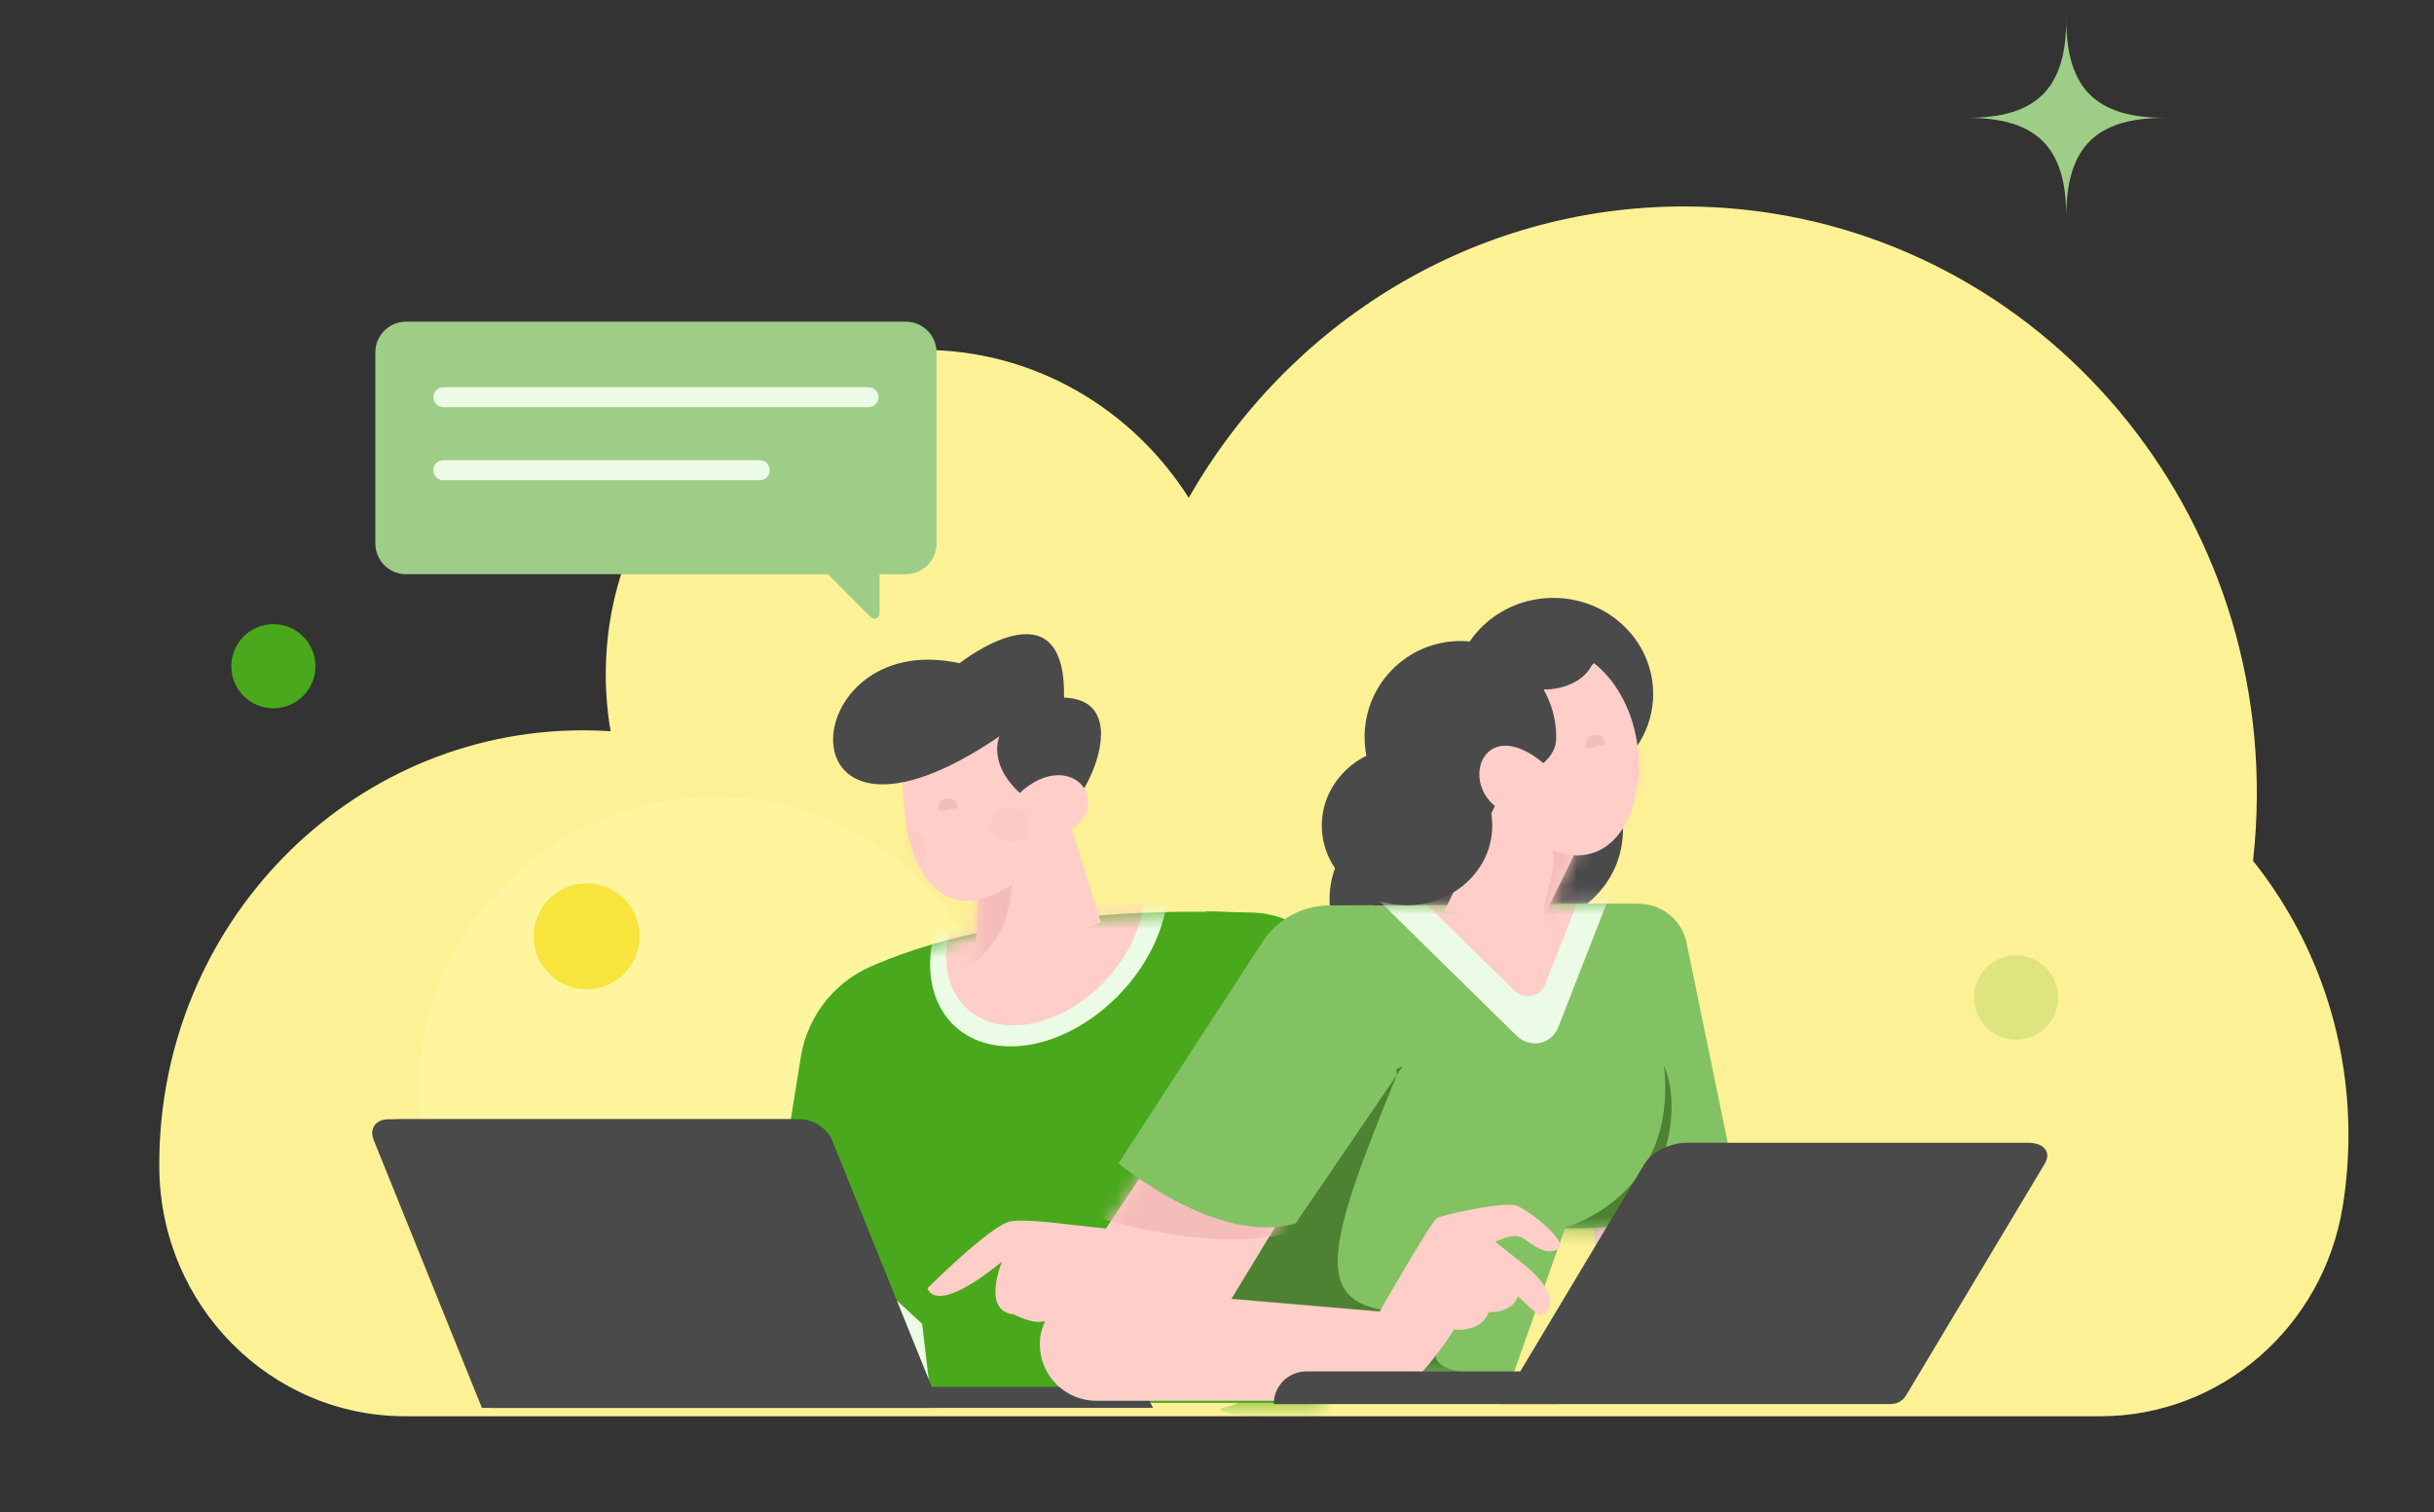 <svg width="169" height="105" viewBox="0 0 169 105" fill="none" xmlns="http://www.w3.org/2000/svg">
<rect x="0" y="0" width="169" height="105" fill="#333333" stroke="none"/>
<g clip-path="url(#clip0_2150_20567)">
<path d="M163.06 78.807C163.06 71.585 160.575 64.957 156.435 59.769C156.6 58.301 156.69 56.81 156.699 55.3C156.832 32.697 139.043 14.356 116.96 14.335C102.272 14.321 89.44 22.456 82.539 34.567C78.613 28.38 71.801 24.289 64.055 24.294C51.898 24.302 42.06 34.378 42.06 46.822C42.06 48.169 42.176 49.489 42.398 50.771C41.764 50.73 41.124 50.708 40.48 50.708C24.231 50.709 11.06 64.191 11.06 80.822C11.06 80.924 11.06 81.026 11.061 81.128C11.154 90.673 18.799 98.335 28.125 98.335H145.833C154.17 98.335 161.305 92.173 162.664 83.754C162.924 82.144 163.06 80.492 163.06 78.807Z" fill="#FCF295"/>
<path d="M18.982 49.18C20.596 49.18 21.904 47.871 21.904 46.257C21.904 44.643 20.596 43.335 18.982 43.335C17.368 43.335 16.06 44.643 16.06 46.257C16.06 47.871 17.368 49.18 18.982 49.18Z" fill="#49A81C"/>
<path d="M49.56 96.335C60.881 96.335 70.06 87.157 70.06 75.835C70.06 64.513 60.881 55.335 49.56 55.335C38.238 55.335 29.06 64.513 29.06 75.835C29.06 87.157 38.238 96.335 49.56 96.335Z" fill="#FFF59F"/>
<path d="M143.468 15.045C143.468 10.232 141.418 8.182 136.605 8.182C141.418 8.182 143.468 6.132 143.468 1.319C143.468 6.132 145.518 8.182 150.331 8.182C145.518 8.182 143.468 10.232 143.468 15.045Z" fill="#9ECD87"/>
<path d="M52.069 95.413L55.603 73.391C56.087 70.378 58.182 67.873 61.059 66.869L69.932 79.503L72.501 96.816L52.069 95.413Z" fill="#49A81C"/>
<mask id="mask0_2150_20567" style="mask-type:luminance" maskUnits="userSpaceOnUse" x="52" y="66" width="21" height="31">
<path d="M52.069 95.413L55.603 73.391C56.087 70.378 58.182 67.873 61.059 66.869L69.932 79.503L72.501 96.816L52.069 95.413Z" fill="white"/>
</mask>
<g mask="url(#mask0_2150_20567)">
<path d="M63.263 74.067C61.059 101.051 56.628 97.752 56.628 97.752L67.558 99.335L70.315 97.752L65.282 75.939L63.03 72.039" fill="#49A81C"/>
<path d="M53.09 81.843L65.917 93.657L63.33 99.273L52.069 91.047" fill="#ECFBE5"/>
</g>
<path d="M62.251 76.928L64.678 97.402H91.766L85.714 63.36C85.714 63.36 71.005 62.547 60.73 66.993" fill="#49A81C"/>
<mask id="mask1_2150_20567" style="mask-type:luminance" maskUnits="userSpaceOnUse" x="60" y="63" width="32" height="35">
<path d="M62.251 76.928L64.678 97.402H91.766L85.714 63.36C85.714 63.36 71.005 62.547 60.73 66.993" fill="white"/>
</mask>
<g mask="url(#mask1_2150_20567)">
<path d="M80.655 64.228C79.18 68.88 74.486 72.653 70.171 72.655C65.855 72.657 63.552 68.887 65.026 64.234C66.501 59.583 71.195 55.81 75.51 55.808C79.826 55.806 82.129 59.576 80.655 64.228Z" fill="#ECFBE5"/>
<path d="M79.092 64.175C77.865 68.051 73.955 71.193 70.358 71.193C66.762 71.193 64.842 68.051 66.069 64.175C67.296 60.299 71.206 57.157 74.802 57.157C78.399 57.157 80.319 60.299 79.092 64.175Z" fill="#FFCEC9"/>
<path d="M85.368 66.87C86.38 92.815 80.061 83.29 74.917 84.751C69.317 86.342 74.605 90.096 74.605 90.096C74.605 90.096 91.765 96.294 84.888 97.752C83.176 98.115 94.239 99.873 94.724 96.293C95.208 92.713 94.242 84.751 94.242 84.751L87.392 66.869" fill="#49A81C"/>
</g>
<path d="M76.446 64.047L74.02 56.318L68.032 60.048L67.999 60.761L67.694 67.348" fill="#FFCEC9"/>
<mask id="mask2_2150_20567" style="mask-type:luminance" maskUnits="userSpaceOnUse" x="67" y="56" width="10" height="12">
<path d="M76.446 64.047L74.02 56.318L68.032 60.048L67.999 60.761L67.694 67.348" fill="white"/>
</mask>
<g mask="url(#mask2_2150_20567)">
<path d="M64.912 69.225C72.483 63.608 68.714 62.246 71.354 59.287C73.994 56.327 64.894 59.156 64.894 59.156L64.872 66.46" fill="#F4BDBA"/>
</g>
<path d="M73.286 55.701L73.173 53.268L69.688 48.852L62.789 51.165C61.875 61.37 65.949 65.529 71.669 60.266" fill="#FFCEC9"/>
<mask id="mask3_2150_20567" style="mask-type:luminance" maskUnits="userSpaceOnUse" x="62" y="48" width="12" height="15">
<path d="M73.286 55.701L73.173 53.268L69.688 48.852L62.789 51.165C61.875 61.37 65.949 65.529 71.669 60.266" fill="white"/>
</mask>
<g mask="url(#mask3_2150_20567)">
<path opacity="0.27" d="M63.706 57.82C64.57 58.418 64.565 59.383 63.693 59.976C62.822 60.569 61.414 60.565 60.549 59.968C59.684 59.37 59.69 58.405 60.561 57.812C61.433 57.219 62.841 57.223 63.706 57.82Z" fill="#F4BDBA"/>
<path opacity="0.27" d="M71.132 56.413C71.667 56.88 71.663 57.633 71.124 58.097C70.584 58.56 69.712 58.557 69.177 58.09C68.641 57.623 68.645 56.87 69.185 56.406C69.725 55.943 70.596 55.946 71.132 56.413Z" fill="#F4BDBA"/>
<path d="M66.496 55.918C66.544 56.241 66.225 56.158 65.854 56.214C65.484 56.27 65.203 56.444 65.154 56.12C65.106 55.797 65.367 55.489 65.737 55.432C66.107 55.377 66.446 55.594 66.495 55.918H66.496Z" fill="#F4BDBA"/>
</g>
<path d="M72.405 56.233C68.178 53.682 69.399 51.123 69.399 51.123C53.851 61.715 55.081 43.492 66.621 46.05C66.621 46.05 74.042 40.19 73.876 48.439C80.011 48.614 73.361 59.689 72.406 56.233L72.405 56.233Z" fill="#4A4A4A"/>
<path d="M70.665 55.183C74.666 51.327 78.308 56.708 72.626 58.496Z" fill="#FFCEC9"/>
<path d="M65.282 97.752H34.16L26.644 79.145C26.324 78.355 26.791 77.713 27.687 77.713H55.565C56.461 77.713 57.446 78.355 57.766 79.145L65.282 97.752Z" fill="#4A4A4A"/>
<path d="M77.689 96.294H33.194L33.946 97.753H80.061L79.887 97.416C79.568 96.796 78.583 96.294 77.689 96.294H77.689Z" fill="#4A4A4A"/>
<path d="M64.581 97.752H33.459L25.943 79.145C25.623 78.355 26.091 77.713 26.986 77.713H54.864C55.76 77.713 56.745 78.355 57.065 79.145L64.581 97.752Z" fill="#4A4A4A"/>
<path d="M46.942 87.089C47.484 88.433 46.691 89.522 45.169 89.522C43.648 89.522 41.974 88.433 41.431 87.089C40.888 85.745 41.681 84.656 43.203 84.656C44.725 84.656 46.399 85.745 46.942 87.089Z" fill="#4A4A4A"/>
<path d="M85.465 70.219L90.553 90.578H101.716L93.061 67.766C92.096 65.12 89.584 63.36 86.772 63.36L83.73 63.277" fill="#49A81C"/>
<mask id="mask4_2150_20567" style="mask-type:luminance" maskUnits="userSpaceOnUse" x="83" y="63" width="19" height="28">
<path d="M85.465 70.219L90.553 90.578H101.716L93.061 67.766C92.096 65.12 89.584 63.36 86.772 63.36L83.73 63.277" fill="white"/>
</mask>
<g mask="url(#mask4_2150_20567)">
<path d="M87.744 85.774C93.565 85.828 100.884 87.016 102.452 88.852C104.02 90.688 102.452 92.146 102.452 92.146L87.205 90.579" fill="#ECFBE5"/>
</g>
<path d="M64.402 89.442C64.402 89.442 64.798 91.482 69.571 87.599C69.571 87.599 68.124 91.032 70.38 91.258C70.38 91.258 71.724 91.969 72.472 91.738C72.472 91.738 74.326 92.569 75.145 92.504C75.145 92.504 75.799 91.488 74.083 91L74.605 90.095C74.605 90.095 79.347 90.235 80.056 90.177L96.438 97.007C98.758 97.974 101.411 96.773 102.22 94.389C103.064 91.898 101.528 89.232 98.952 88.72C92.502 87.44 81.654 85.402 79.333 85.449C76.793 85.501 71.743 84.507 70.144 84.806C68.807 85.057 64.402 89.442 64.402 89.442L64.402 89.442Z" fill="#FFCEC9"/>
<mask id="mask5_2150_20567" style="mask-type:luminance" maskUnits="userSpaceOnUse" x="64" y="84" width="39" height="14">
<path d="M64.402 89.442C64.402 89.442 64.798 91.482 69.571 87.599C69.571 87.599 68.124 91.032 70.38 91.258C70.38 91.258 71.724 91.969 72.472 91.738C72.472 91.738 74.326 92.569 75.145 92.504C75.145 92.504 75.799 91.488 74.083 91L74.605 90.095C74.605 90.095 79.347 90.235 80.056 90.177L96.438 97.007C98.758 97.974 101.411 96.773 102.22 94.389C103.064 91.898 101.528 89.232 98.952 88.72C92.502 87.44 81.654 85.402 79.333 85.449C76.793 85.501 71.743 84.507 70.144 84.806C68.807 85.057 64.402 89.442 64.402 89.442L64.402 89.442Z" fill="white"/>
</mask>
<g mask="url(#mask5_2150_20567)">
<path d="M92.723 85.817C104.791 91.433 99.185 97.401 99.185 97.401L106.587 96.293L105.437 87.733" fill="#F4BDBA"/>
</g>
<path d="M62.896 22.335H28.19C27.014 22.335 26.06 23.291 26.06 24.47V37.733C26.06 38.912 27.014 39.868 28.19 39.868H57.482L60.458 42.85C60.684 43.077 61.071 42.916 61.071 42.595V39.868H62.897C64.073 39.868 65.027 38.912 65.027 37.733V24.47C65.027 23.291 64.073 22.335 62.897 22.335H62.896Z" fill="#9ECD87"/>
<path d="M60.306 26.884H30.781C30.399 26.884 30.089 27.194 30.089 27.576V27.577C30.089 27.96 30.399 28.27 30.781 28.27H60.306C60.688 28.27 60.998 27.96 60.998 27.577V27.576C60.998 27.194 60.688 26.884 60.306 26.884Z" fill="#ECFBE5"/>
<path d="M52.754 31.953H30.781C30.399 31.953 30.089 32.263 30.089 32.645V32.646C30.089 33.029 30.399 33.339 30.781 33.339H52.754C53.137 33.339 53.447 33.029 53.447 32.646V32.645C53.447 32.263 53.137 31.953 52.754 31.953Z" fill="#ECFBE5"/>
<path d="M29.115 25.077C29.046 25.146 28.977 25.215 28.908 25.285Z" fill="#9ECD87"/>
<path d="M114.785 48.18C114.785 44.499 111.681 41.514 107.853 41.514C104.025 41.514 100.922 44.499 100.922 48.18C100.922 49.581 101.373 50.88 102.141 51.953C100.678 52.815 99.574 54.182 99.093 55.804C95.336 55.882 92.313 58.831 92.313 62.464C92.313 66.097 95.416 69.13 99.244 69.13C102.411 69.13 105.076 67.085 105.904 64.294C109.662 64.216 112.685 61.267 112.685 57.635C112.685 56.233 112.233 54.935 111.466 53.862C113.454 52.69 114.785 50.587 114.785 48.18Z" fill="#4A4A4A"/>
<path d="M112.151 95.779H121.369L117.426 70.201L112.236 62.756L108.689 72.071L112.151 95.779Z" fill="#FFCEC9"/>
<path d="M107.727 85.22C115.543 85.841 120.452 81.725 120.452 81.725L117.104 65.467C116.778 63.885 115.388 62.75 113.776 62.75H108.125L107.727 85.219V85.22Z" fill="#82C263"/>
<mask id="mask6_2150_20567" style="mask-type:luminance" maskUnits="userSpaceOnUse" x="107" y="62" width="14" height="24">
<path d="M107.727 85.22C115.543 85.841 120.452 81.725 120.452 81.725L117.104 65.467C116.778 63.885 115.388 62.75 113.776 62.75H108.125L107.727 85.219V85.22Z" fill="white"/>
</mask>
<g mask="url(#mask6_2150_20567)">
<path d="M108.339 87.638C112.488 87.821 117.761 79.378 115.536 73.985C113.311 68.592 107.727 75.732 107.727 75.732L104.811 80.032L104.317 85.284" fill="#4C8232"/>
</g>
<path d="M113.584 62.751L93.1 62.886L79.764 95.378H105.082L108.689 85.219C108.689 85.219 116.537 83.111 115.536 73.985L115.029 71.07" fill="#82C263"/>
<mask id="mask7_2150_20567" style="mask-type:luminance" maskUnits="userSpaceOnUse" x="79" y="62" width="37" height="34">
<path d="M113.584 62.751L93.1 62.886L79.764 95.378H105.082L108.689 85.219C108.689 85.219 116.537 83.111 115.536 73.985L115.029 71.07" fill="white"/>
</mask>
<g mask="url(#mask7_2150_20567)">
<path d="M105.235 71.851L92.322 59.167L102.63 48.839L112.938 59.167L108.188 71.347C107.687 72.552 106.186 72.836 105.235 71.851Z" fill="#ECFBE5"/>
<path d="M105.087 68.73L95.438 59.252L103.14 51.534L110.843 59.252L107.293 68.353C106.919 69.254 105.797 69.466 105.086 68.73L105.087 68.73Z" fill="#FFCEC9"/>
<path d="M96.999 74.621C91.51 87.962 91.007 91.104 98.572 91.154C106.137 91.204 100.956 92.316 100.956 92.316C100.956 92.316 97.195 95 102.557 95.378C107.918 95.756 84.888 98.808 84.888 98.808L78.552 96.367L85.863 79.268L97.398 74.035" fill="#4C8232"/>
</g>
<path d="M84.173 92.367L95.897 73.091L87.58 69.176L72.688 91.433L84.173 92.367Z" fill="#FFCEC9"/>
<mask id="mask8_2150_20567" style="mask-type:luminance" maskUnits="userSpaceOnUse" x="72" y="69" width="24" height="24">
<path d="M84.173 92.367L95.897 73.091L87.58 69.176L72.688 91.433L84.173 92.367Z" fill="white"/>
</mask>
<g mask="url(#mask8_2150_20567)">
<path d="M73.372 83.648C83.719 87.283 89.432 85.896 90.389 85.22C92.949 83.409 79.764 80.047 79.764 80.047L76.389 79.268" fill="#F4BDBA"/>
</g>
<path d="M95.333 62.852L92.53 62.866C90.578 62.794 88.731 63.754 87.664 65.394L77.66 80.771C77.66 80.771 84.53 86.544 89.963 84.938L96.999 74.621" fill="#82C263"/>
<path d="M73.853 89.691C73.519 90.189 72.427 91.595 72.25 92.708C71.868 95.097 73.71 97.26 76.124 97.26H95.696C97.9 97.26 100.957 92.316 100.957 92.316C100.957 92.316 102.835 92.567 103.361 91.111C103.361 91.111 104.99 91.207 105.39 90.003C105.39 90.003 106.283 90.846 106.761 91.254C107.172 91.605 108.744 90.379 106.152 88.08L103.821 86.215C103.821 86.215 104.864 85.699 105.466 85.85C106.067 86.001 107.127 87.362 108.221 86.704C108.948 86.266 106.117 83.943 105.215 83.692C104.313 83.44 100.155 84.344 99.754 84.595C99.353 84.847 95.796 91.061 95.796 91.061L81.049 89.804" fill="#FFCEC9"/>
<path d="M100.281 63.275L104.289 54.922L110.041 57.843L107.031 63.98" fill="#FFCEC9"/>
<mask id="mask9_2150_20567" style="mask-type:luminance" maskUnits="userSpaceOnUse" x="100" y="54" width="11" height="10">
<path d="M100.281 63.274L104.289 54.921L110.041 57.842L107.031 63.979" fill="white"/>
</mask>
<g mask="url(#mask9_2150_20567)">
<path d="M105.627 56.867C109.983 59.033 106.566 61.728 107.325 64.151C108.085 66.573 111.562 58.806 111.562 58.806L110.462 56.984L105.627 56.867Z" fill="#F4BDBA"/>
</g>
<path d="M106.646 58.461C113.896 62.822 116.317 50.593 110.682 46.041C110.077 46.75 106.347 47.723 105.079 47.581C101.999 47.233 104.906 48.196 104.896 48.196C105.453 49.171 105.221 49.644 105.221 50.848C105.221 52.726 105.594 52.724 104.347 53.936L104.222 56.045C104.347 56.484 104.556 55.323 104.556 55.323" fill="#FFCEC9"/>
<mask id="mask10_2150_20567" style="mask-type:luminance" maskUnits="userSpaceOnUse" x="103" y="46" width="11" height="14">
<path d="M106.646 58.461C113.896 62.822 116.317 50.593 110.682 46.041C110.077 46.75 106.347 47.723 105.079 47.581C101.999 47.233 104.906 48.196 104.896 48.196C105.453 49.171 105.221 49.644 105.221 50.848C105.221 52.726 105.594 52.724 104.347 53.936L104.222 56.045C104.347 56.484 104.556 55.323 104.556 55.323" fill="white"/>
</mask>
<g mask="url(#mask10_2150_20567)">
<path opacity="0.27" d="M115.384 55.361C116.526 55.361 117.452 54.433 117.452 53.289C117.452 52.145 116.526 51.217 115.384 51.217C114.242 51.217 113.316 52.145 113.316 53.289C113.316 54.433 114.242 55.361 115.384 55.361Z" fill="#F4BDBA"/>
<path d="M110.122 51.79C110.202 52.108 110.465 51.907 110.828 51.815C111.191 51.723 111.517 51.774 111.437 51.457C111.356 51.139 110.997 50.957 110.634 51.049C110.271 51.141 110.042 51.473 110.122 51.79Z" fill="#F4BDBA"/>
</g>
<path d="M102.653 44.63C102.248 44.551 101.829 44.509 101.4 44.509C97.726 44.509 94.747 47.494 94.747 51.176C94.747 53.218 95.663 55.045 97.106 56.268L103.636 56.044L104.796 54.725C106.043 53.513 108.054 53.054 108.054 51.175C108.054 49.972 107.731 48.846 107.174 47.871C107.185 47.871 107.195 47.873 107.206 47.873C108.482 47.873 109.586 47.393 110.191 46.684C110.496 46.327 110.682 45.915 110.682 45.47C110.682 45.138 110.585 44.822 110.409 44.534" fill="#4A4A4A"/>
<path d="M90.705 95.22H108.177V97.487H88.44V97.485C88.44 96.235 89.455 95.22 90.705 95.22V95.22Z" fill="#4A4A4A"/>
<path d="M131.29 97.488H104.201L114.185 80.806C114.669 79.998 115.977 79.343 117.108 79.343H140.797C141.927 79.343 142.452 79.998 141.969 80.806L132.342 96.89C132.121 97.261 131.721 97.487 131.29 97.487V97.488Z" fill="#4A4A4A"/>
<path d="M102.998 54.872C103.39 55.612 103.611 56.444 103.611 57.325C103.611 60.378 100.962 62.852 97.694 62.852C94.425 62.852 91.776 60.378 91.776 57.325C91.776 54.655 93.804 52.426 96.501 51.911" fill="#4A4A4A"/>
<path d="M107.727 53.483C102.589 48.587 100.722 55.698 105.382 56.696Z" fill="#FFCEC9"/>
<path opacity="0.17" d="M139.982 72.18C141.596 72.18 142.904 70.871 142.904 69.257C142.904 67.643 141.596 66.335 139.982 66.335C138.368 66.335 137.06 67.643 137.06 69.257C137.06 70.871 138.368 72.18 139.982 72.18Z" fill="#49A81C"/>
<path d="M40.734 68.688C42.763 68.688 44.408 67.042 44.408 65.012C44.408 62.981 42.763 61.335 40.734 61.335C38.705 61.335 37.06 62.981 37.06 65.012C37.06 67.042 38.705 68.688 40.734 68.688Z" fill="#F7E43C"/>
</g>
<defs>
<clipPath id="clip0_2150_20567">
<rect width="168" height="104" fill="white" transform="translate(0.06 0.335)"/>
</clipPath>
</defs>
</svg>
